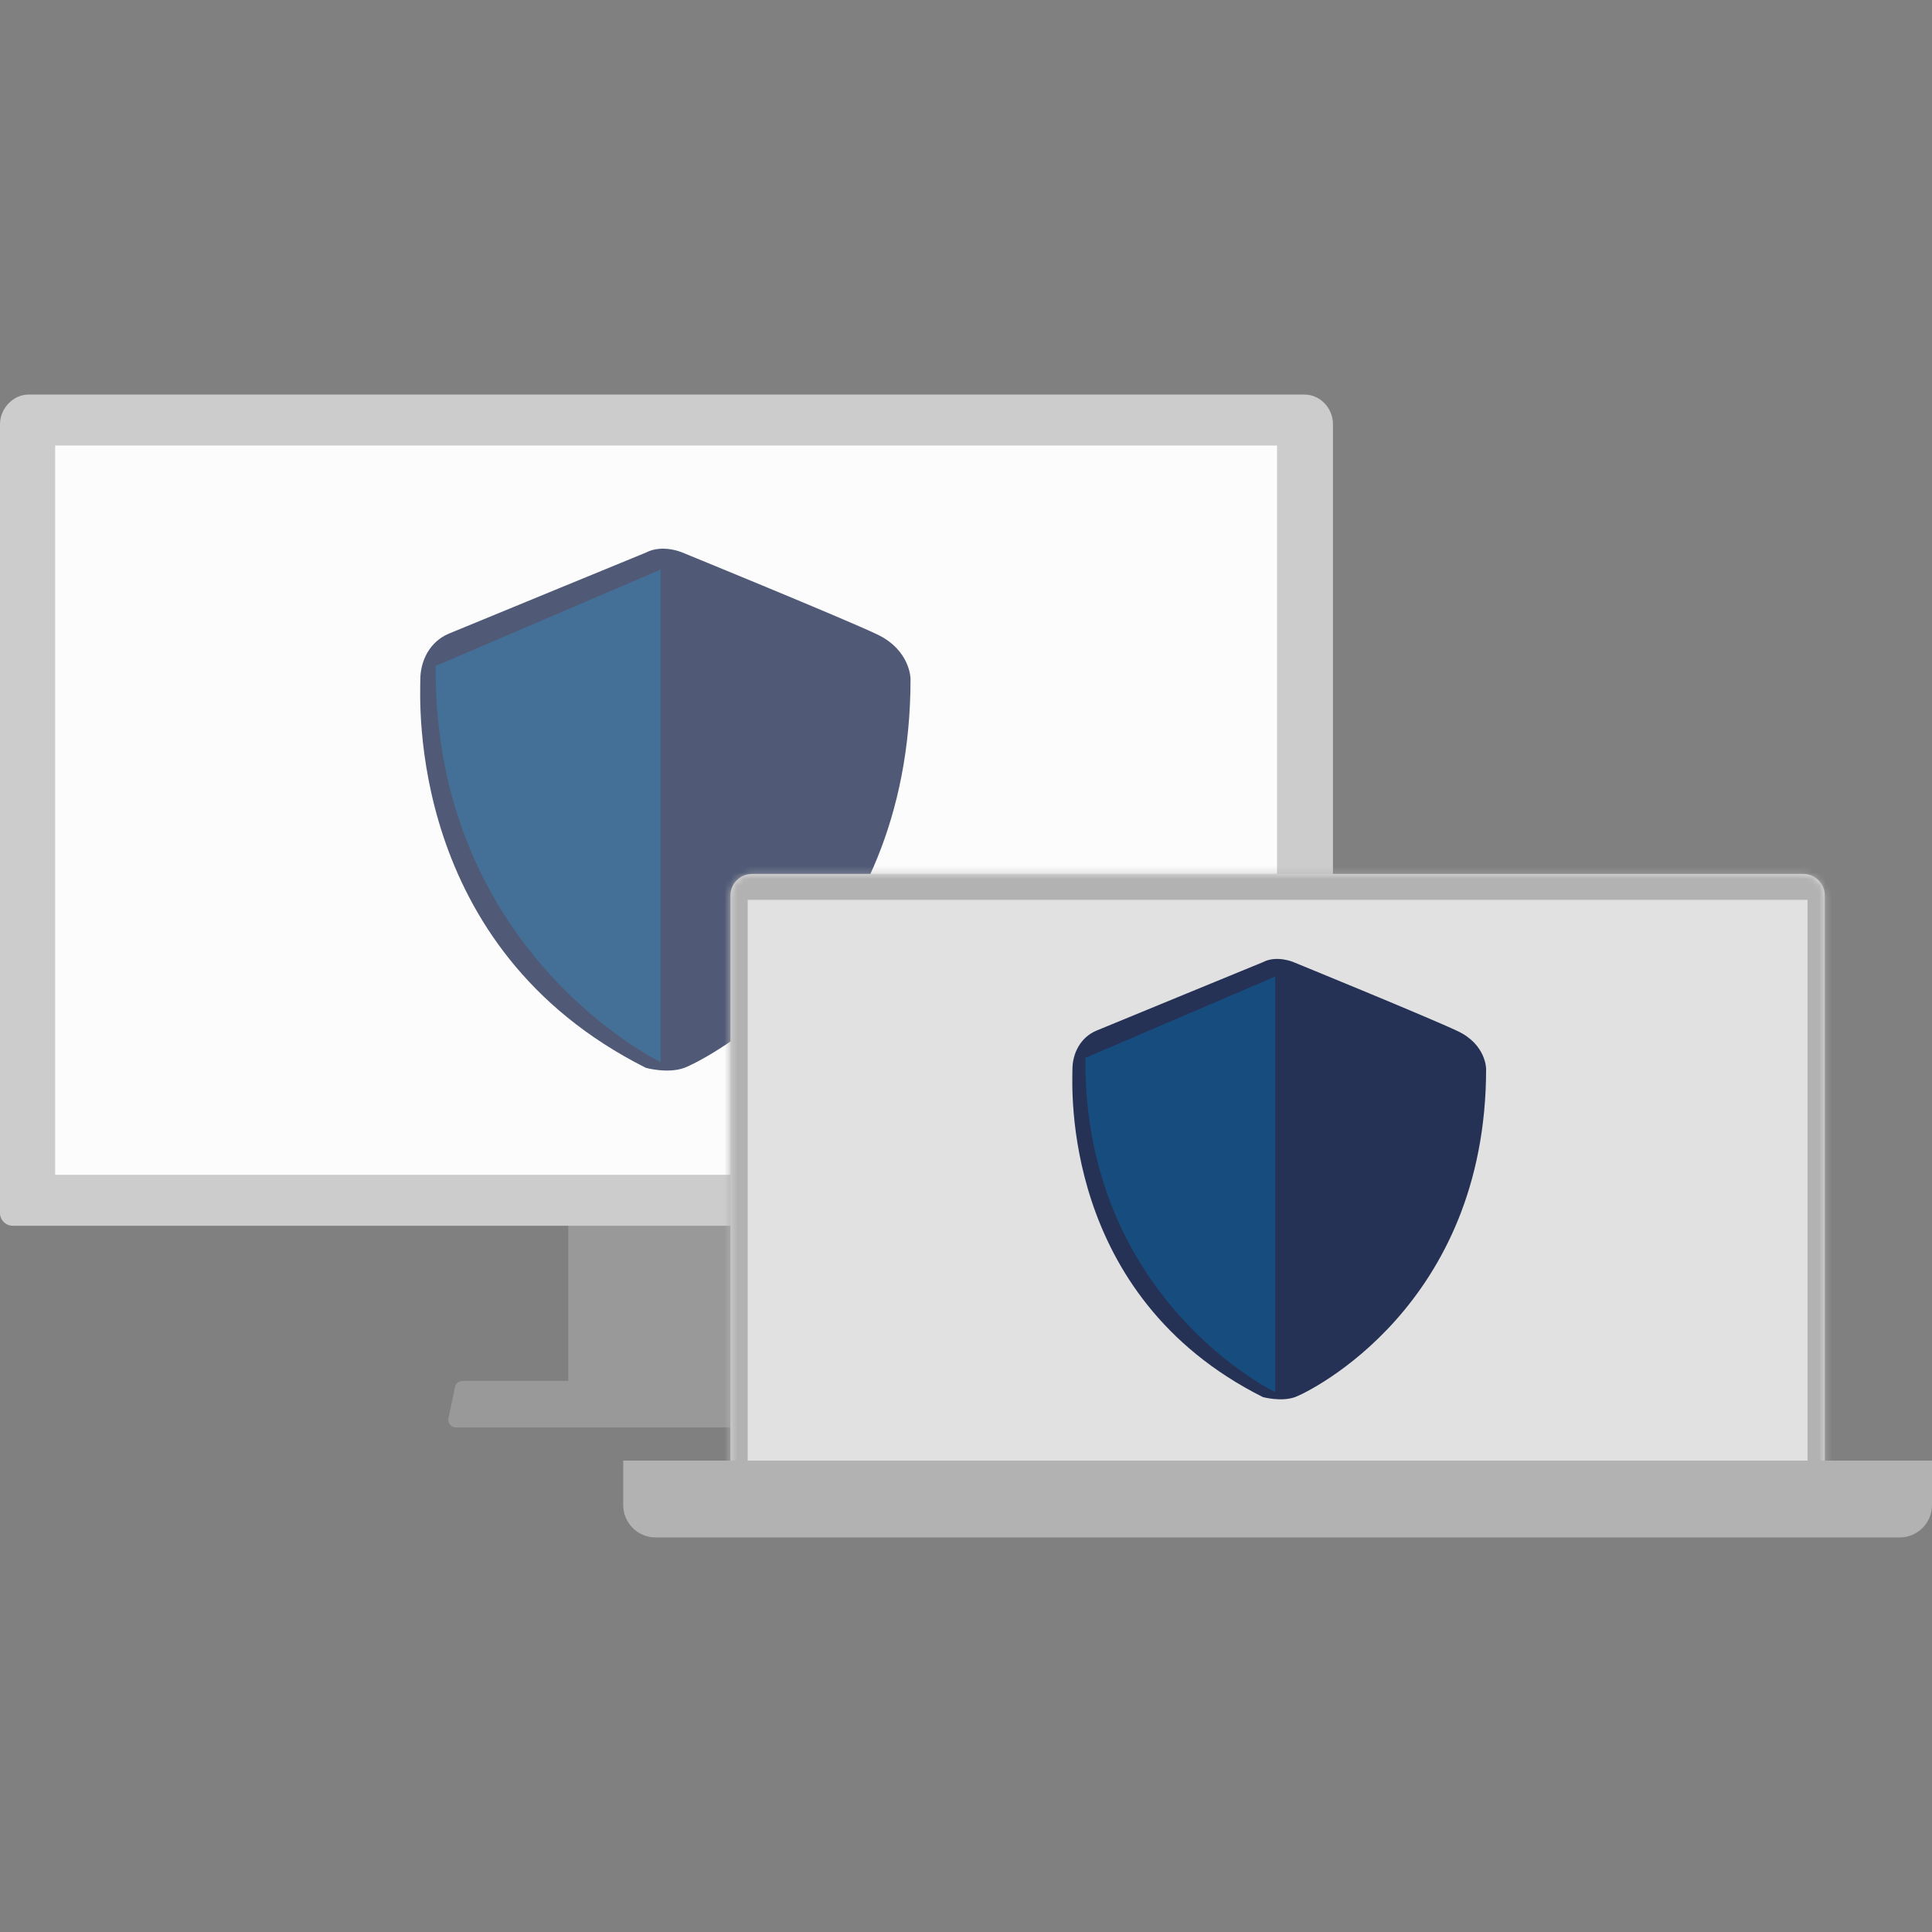 <svg width="300" height="300" viewBox="0 0 300 300" fill="none" xmlns="http://www.w3.org/2000/svg">
<rect x="0" y="0" width="300" height="300" fill="#808080" stroke="none"/>
<g clip-path="url(#clip0_518_573)">
<path d="M69.884 221.209C70.11 221.493 70.453 221.658 70.816 221.656H136.03C136.692 221.655 137.229 221.116 137.228 220.451C137.228 220.369 137.22 220.286 137.203 220.206L136.19 215.383C136.105 214.983 135.824 214.654 135.443 214.509C135.308 214.455 135.163 214.428 135.017 214.428H71.824C71.678 214.428 71.534 214.455 71.398 214.509C71.017 214.654 70.736 214.983 70.651 215.383L69.639 220.206C69.566 220.56 69.656 220.928 69.884 221.209H69.884Z" fill="#999999"/>
<path d="M88.242 159.229V216.61H118.495V159.229C118.496 158.382 118.081 157.633 117.471 157.383C117.332 157.322 117.185 157.291 117.038 157.294H89.703C88.897 157.291 88.243 158.157 88.242 159.227V159.229H88.242ZM100.048 178.945C100.065 176.575 101.524 174.672 103.307 174.694C105.068 174.715 106.491 176.606 106.507 178.945V185.603C106.499 187.973 105.046 189.885 103.262 189.874C101.491 189.863 100.057 187.957 100.048 185.603V178.945Z" fill="#999999"/>
<path d="M206.983 65.882C206.983 63.324 204.957 61.266 202.538 61.266H4.446C2.026 61.266 0 63.435 0 65.882V188.35C0 189.446 0.889 190.335 1.985 190.335H204.998C206.094 190.335 206.983 189.446 206.983 188.35V65.882Z" fill="#CCCCCC"/>
<path d="M198.297 69.182H8.562V182.419H198.297V69.182Z" fill="#FCFCFC"/>
<g opacity="0.8">
<path d="M100.305 85.802C100.305 85.802 72.67 97.152 69.709 98.386C66.748 99.62 65.267 102.58 65.267 105.541C65.267 108.502 63.047 147.138 100.305 165.818C100.305 165.818 103.686 166.754 106.252 165.818C108.817 164.883 141.387 149.091 141.387 105.418C141.387 105.418 141.387 100.977 136.206 98.509C131.024 96.042 105.972 85.802 105.972 85.802C105.972 85.802 102.896 84.445 100.305 85.802Z" fill="#253255"/>
<path opacity="0.4" d="M102.578 88.447V164.918C102.578 164.918 67.334 147.967 67.646 103.405L102.578 88.447Z" fill="#0077BB"/>
</g>
<mask id="path-7-inside-1_518_573" fill="white">
<path d="M113.422 139.058C113.422 137.208 114.922 135.708 116.773 135.708H280.002C281.853 135.708 283.353 137.208 283.353 139.058V229.73C283.353 231.58 281.853 233.08 280.002 233.08H116.773C114.922 233.08 113.422 231.58 113.422 229.73V139.058Z"/>
</mask>
<path d="M113.422 139.058C113.422 137.208 114.922 135.708 116.773 135.708H280.002C281.853 135.708 283.353 137.208 283.353 139.058V229.73C283.353 231.58 281.853 233.08 280.002 233.08H116.773C114.922 233.08 113.422 231.58 113.422 229.73V139.058Z" fill="#E1E1E1"/>
<path d="M110.742 137.718C110.742 134.387 113.442 131.687 116.773 131.687H280.002C283.333 131.687 286.033 134.387 286.033 137.718L280.672 139.728C280.672 139.728 280.372 139.728 280.002 139.728H116.773C116.403 139.728 116.103 139.728 116.103 139.728L110.742 137.718ZM286.033 229.73C286.033 233.06 283.333 235.76 280.002 235.76H116.773C113.442 235.76 110.742 233.06 110.742 229.73H116.103C116.103 230.1 116.403 230.4 116.773 230.4H280.002C280.372 230.4 280.672 230.1 280.672 229.73H286.033ZM116.773 235.76C113.442 235.76 110.742 233.06 110.742 229.73V137.718C110.742 134.387 113.442 131.687 116.773 131.687V139.728C116.403 139.728 116.103 139.728 116.103 139.728V229.73C116.103 230.1 116.403 230.4 116.773 230.4V235.76ZM280.002 131.687C283.333 131.687 286.033 134.387 286.033 137.718V229.73C286.033 233.06 283.333 235.76 280.002 235.76V230.4C280.372 230.4 280.672 230.1 280.672 229.73V139.728C280.672 139.728 280.372 139.728 280.002 139.728V131.687Z" fill="#B2B2B2" mask="url(#path-7-inside-1_518_573)"/>
<path d="M96.775 233.708C96.775 236.484 99.025 238.734 101.801 238.734H294.975C297.75 238.734 300 236.484 300 233.708V226.798H96.775V233.708Z" fill="#B2B2B2"/>
<path d="M196.094 149.409C196.094 149.409 172.772 158.987 170.274 160.028C167.775 161.069 166.526 163.568 166.526 166.067C166.526 168.566 164.652 201.17 196.094 216.934C196.094 216.934 198.947 217.724 201.112 216.934C203.277 216.145 230.763 202.818 230.763 165.963C230.763 165.963 230.763 162.215 226.39 160.132C222.017 158.05 200.876 149.409 200.876 149.409C200.876 149.409 198.28 148.264 196.094 149.409Z" fill="#253255"/>
<path opacity="0.4" d="M198.013 151.64V216.174C198.013 216.174 168.271 201.87 168.534 164.264L198.013 151.64Z" fill="#0077BB"/>
</g>
<defs>
<clipPath id="clip0_518_573">
<rect width="300" height="300" fill="white"/>
</clipPath>
</defs>
</svg>
